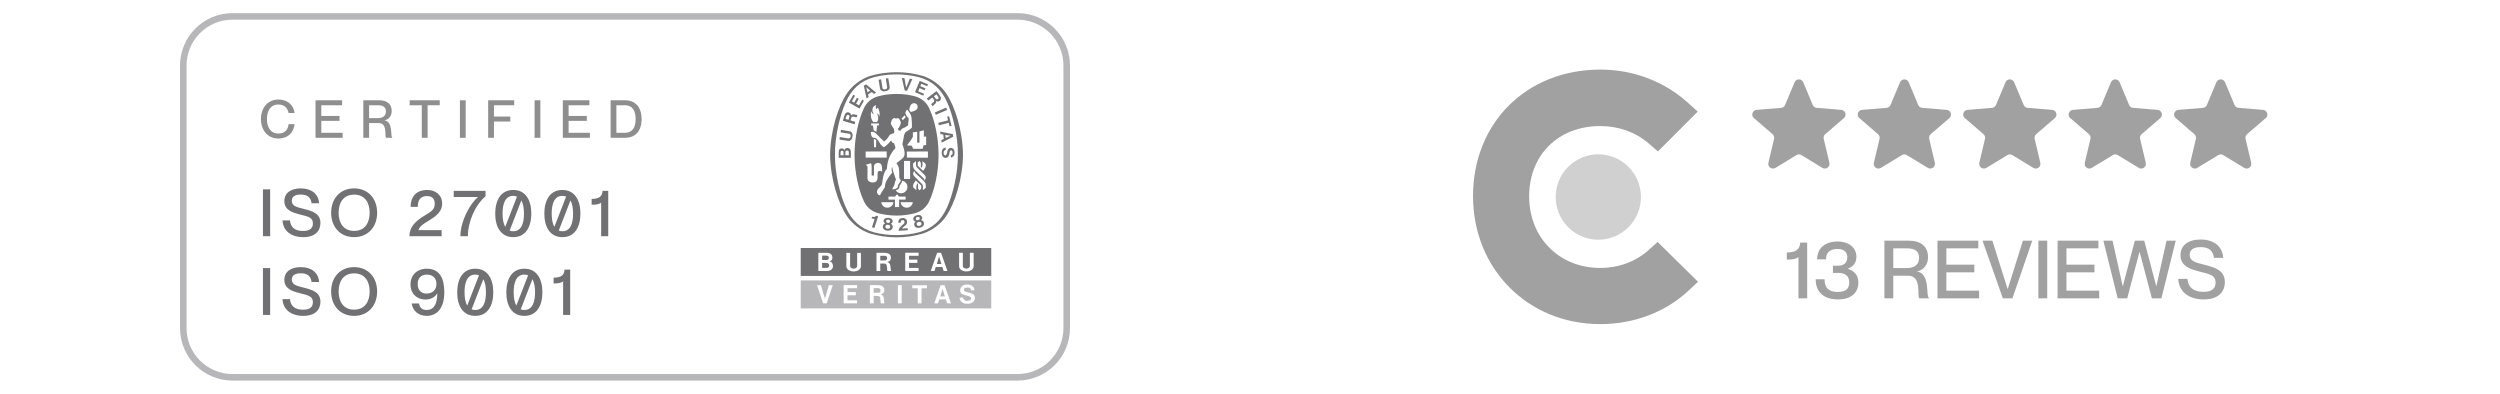 <svg width="381" height="60" viewBox="0 0 381 60" fill="none" xmlns="http://www.w3.org/2000/svg">
<g opacity="0.6">
<path d="M27.932 10C27.932 5.858 31.29 2.5 35.432 2.5H155.068C159.21 2.5 162.568 5.858 162.568 10V50C162.568 54.142 159.21 57.5 155.068 57.5H35.432C31.29 57.5 27.932 54.142 27.932 50V10Z" stroke="#131316" stroke-opacity="0.5"/>
<path fill-rule="evenodd" clip-rule="evenodd" d="M136.665 36.171H136.635H136.606C135.226 36.172 133.854 35.969 132.533 35.57C131.146 35.087 129.859 34.123 129.065 32.918C127.751 30.998 126.56 27.286 126.508 23.591V23.58C126.56 19.884 127.751 16.174 129.065 14.253C129.86 13.048 131.146 12.08 132.533 11.597C133.823 11.207 135.219 11 136.635 11C138.052 11 139.447 11.208 140.738 11.597C142.126 12.08 143.412 13.048 144.208 14.253C145.519 16.174 146.712 19.884 146.763 23.58V23.591C146.712 27.286 145.519 30.998 144.208 32.918C143.412 34.123 142.095 35.091 140.708 35.574C139.418 35.964 138.083 36.171 136.665 36.171ZM144.361 31.544C145.178 29.746 146.026 26.367 145.98 23.584C146.026 20.801 145.178 17.423 144.361 15.624C143.455 13.57 142.072 12.32 140.041 11.764C138.947 11.484 137.799 11.34 136.619 11.34C135.44 11.34 134.285 11.484 133.192 11.764C131.16 12.32 129.776 13.57 128.872 15.624C128.053 17.423 127.206 20.801 127.251 23.584C127.206 26.367 128.053 29.746 128.872 31.544C129.776 33.598 131.16 34.848 133.192 35.404C134.285 35.684 135.44 35.828 136.619 35.828C137.799 35.828 138.947 35.684 140.041 35.404C142.072 34.848 143.455 33.598 144.361 31.544Z" fill="#131316"/>
<path fill-rule="evenodd" clip-rule="evenodd" d="M139.489 14.691C138.594 14.45 137.623 14.313 136.65 14.313H136.619C135.66 14.315 134.706 14.442 133.78 14.691C132.827 14.964 132.044 15.621 131.65 16.516C130.795 18.35 130.232 20.99 130.232 23.584C130.232 26.179 130.795 28.819 131.65 30.653C132.044 31.549 132.827 32.206 133.78 32.478C134.676 32.72 135.647 32.855 136.619 32.855H136.65C137.609 32.854 138.564 32.727 139.489 32.478C140.442 32.206 141.225 31.549 141.619 30.653C142.474 28.819 143.036 26.179 143.036 23.584C143.036 20.99 142.474 18.351 141.619 16.516C141.225 15.621 140.442 14.964 139.489 14.691ZM138.591 16.634L138.591 16.634C138.663 16.276 138.739 15.898 139.125 15.751C139.287 15.705 139.508 15.726 139.646 15.847C139.83 15.981 139.882 16.206 139.838 16.416C139.723 16.826 139.299 16.934 138.915 17.033C138.874 17.043 138.833 17.054 138.792 17.065L138.566 16.757C138.575 16.717 138.583 16.676 138.591 16.634ZM133.1 18.599C132.701 18.172 132.672 17.529 132.748 16.948L132.749 16.946C132.823 17.163 132.96 17.317 133.174 17.417C133.161 17.359 133.129 17.303 133.096 17.247L133.096 17.247C133.064 17.193 133.032 17.137 133.016 17.078C132.923 16.844 132.932 16.51 133.085 16.304C133.194 16.142 133.349 16.076 133.521 16.021C133.456 16.215 133.436 16.448 133.516 16.644C133.627 16.558 133.633 16.552 133.719 16.468C133.753 16.438 133.768 16.426 133.796 16.407C133.955 16.746 134.135 17.213 134.031 17.609L133.965 17.78C133.94 17.5 133.895 17.367 133.706 17.264C133.693 17.355 133.719 17.432 133.75 17.519C133.773 17.587 133.799 17.662 133.81 17.756C133.887 18.085 133.826 18.409 133.624 18.6L133.1 18.599ZM133.141 19.834L133.148 19.877C133.299 19.925 133.438 20.005 133.555 20.111L133.676 19.111H133.955L133.954 18.814C133.769 18.814 133.617 18.813 133.471 18.813H133.471C133.249 18.813 133.043 18.812 132.761 18.813V19.111H133.031C133.069 19.41 133.076 19.451 133.141 19.834ZM140.737 22.153L140.612 22.678H139.167L138.952 22.209C138.661 22.183 138.595 22.178 138.378 22.163H138.378L138.226 22.153L138.306 22.049L138.306 22.049C138.61 21.657 138.915 21.264 139.126 20.834V20.168L139.777 20.084V21.663C139.777 21.718 139.857 21.774 139.938 21.774H139.972C139.998 21.775 140.124 21.749 140.128 21.669V20.031C140.228 20.008 140.329 19.979 140.429 19.951L140.429 19.951L140.429 19.951L140.429 19.951L140.429 19.951L140.429 19.951L140.429 19.951L140.429 19.951L140.429 19.951L140.429 19.951L140.429 19.951L140.429 19.951L140.429 19.951L140.429 19.951L140.429 19.951L140.429 19.951L140.429 19.951L140.429 19.951L140.429 19.951L140.429 19.951L140.429 19.951C140.553 19.916 140.675 19.882 140.794 19.858V20.846C140.865 20.837 140.916 20.828 140.974 20.818L140.974 20.818C141.021 20.81 141.073 20.801 141.143 20.79L141.144 22.092L140.737 22.153ZM139.866 24.773L139.855 24.786L139.855 25.25L140.686 26.044C140.724 25.985 140.763 25.929 140.803 25.873L140.803 25.873C140.985 25.614 141.16 25.365 141.072 24.979C140.885 24.802 140.786 24.712 140.59 24.551C140.59 24.617 140.592 24.685 140.594 24.753V24.753V24.753V24.753V24.753V24.753V24.753V24.753V24.753V24.753V24.753V24.753V24.753V24.753V24.753V24.753V24.753V24.753V24.753V24.753V24.753C140.605 25.103 140.616 25.454 140.339 25.589V24.805L140.104 24.523C139.993 24.632 139.956 24.673 139.866 24.773ZM133.206 22.354C133.201 22.142 133.194 21.967 133.187 21.792C133.18 21.611 133.172 21.432 133.167 21.216C133.301 21.18 133.43 21.264 133.534 21.341L133.533 21.379C133.517 21.882 133.517 21.89 133.506 22.443H133.209L133.206 22.354ZM137.615 18.307L138.027 17.855L138.024 17.851L138.027 17.855L137.862 17.566L137.863 17.569L137.861 17.566L137.7 17.739C137.589 17.856 137.536 17.913 137.383 18.073L137.433 18.126L137.433 18.126C137.501 18.197 137.523 18.22 137.615 18.307ZM141.416 24.027V23.088L138.206 23.089V24.022L141.416 24.027ZM135.136 24.02V23.087L131.925 23.089V24.022L135.136 24.02ZM134.41 31.168L134.405 31.156C134.34 31.017 134.315 30.964 134.309 30.816C134.981 30.816 135.433 30.816 136.145 30.816C136.141 31.071 135.996 31.32 135.766 31.487C135.511 31.672 135.088 31.712 134.806 31.555C134.644 31.479 134.498 31.32 134.41 31.168ZM135.407 30.423L136.391 30.421L136.391 31.555H137.023V30.421L138.012 30.422V29.966H137.025C136.907 29.833 136.872 29.792 136.798 29.706L136.705 29.599L136.394 29.966L135.407 29.966V30.423ZM136.508 29.006C136.709 28.939 136.995 28.823 137.053 28.627C137.04 28.372 137.185 28.159 137.325 27.953L137.325 27.953L137.326 27.953L137.326 27.953L137.326 27.953C137.352 27.914 137.378 27.875 137.403 27.837C137.481 27.732 137.491 27.668 137.469 27.554C137.783 27.567 138.101 27.829 138.222 28.123C138.347 28.422 138.3 28.813 138.106 29.063C137.864 29.357 137.529 29.511 137.138 29.442C136.892 29.386 136.65 29.237 136.508 29.006ZM133.531 24.883C133.726 24.79 133.963 24.826 134.139 24.912C134.442 25.057 134.438 25.636 134.435 26.125L134.434 26.177C134.311 26.096 134.291 26.086 134.168 26.053C134.06 26.029 133.942 26.049 133.858 26.113C133.757 26.206 133.746 26.298 133.744 26.46C133.743 26.559 133.744 26.653 133.744 26.742V26.742V26.742C133.748 27.17 133.75 27.476 133.51 27.665C133.322 27.795 133.149 27.808 132.967 27.807C132.906 27.806 132.799 27.798 132.738 27.779C132.6 27.745 132.404 27.669 132.287 27.483L132.262 27.438L132.242 27.382L132.217 27.321L132.206 27.229L132.208 25.485C132.195 25.308 132.14 25.27 132.025 25.194L132.025 25.194L132.025 25.194C131.997 25.175 131.966 25.154 131.931 25.128L131.995 25.105L132.701 24.875C132.802 24.985 132.825 25.126 132.834 25.27V26.634C132.833 26.722 132.909 26.772 133.011 26.778C133.131 26.778 133.181 26.732 133.192 26.636C133.196 26.333 133.194 26.138 133.191 25.951V25.951C133.189 25.761 133.186 25.578 133.192 25.299C133.207 25.113 133.373 24.926 133.531 24.883ZM140.689 27.101C140.535 26.95 140.348 26.781 140.159 26.61C139.714 26.209 139.26 25.799 139.209 25.589C139.149 25.432 139.151 25.251 139.152 25.068C139.153 25.016 139.153 24.963 139.152 24.911C139.217 24.86 139.277 24.812 139.339 24.762L139.339 24.762C139.419 24.698 139.502 24.631 139.603 24.552C139.602 24.604 139.599 24.655 139.596 24.707V24.707V24.707V24.707V24.707V24.707V24.707V24.707V24.707L139.596 24.707C139.58 25.012 139.565 25.303 139.712 25.484L139.815 25.587L139.815 25.587L139.816 25.588L139.817 25.589L139.817 25.589L139.818 25.59C140.198 25.967 140.547 26.314 140.894 26.654C141.036 26.808 141.148 27.025 141.056 27.227C141.011 27.323 140.951 27.432 140.886 27.521C140.886 27.325 140.802 27.212 140.689 27.101ZM138.208 24.529H138.208H138.208H138.208H138.208H138.208H138.208H138.208H138.208H138.208C138.083 24.528 137.956 24.527 137.77 24.53L137.767 27.284H138.699V24.527C138.484 24.531 138.347 24.53 138.209 24.529H138.209H138.209H138.209H138.209H138.208H138.208ZM133.664 29.357C133.587 29.003 133.811 28.784 134.04 28.56C134.194 28.41 134.351 28.257 134.419 28.058C134.439 27.935 134.457 27.81 134.475 27.685C134.576 26.98 134.678 26.272 135.165 25.727C135.221 24.517 135.613 23.448 136.472 22.568C136.444 22.38 136.381 22.208 136.318 22.036L136.318 22.036C136.291 21.96 136.263 21.884 136.238 21.806C136.125 21.801 136.049 21.781 135.948 21.689C135.873 21.584 135.843 21.506 135.822 21.378C135.524 21.749 135.153 22.165 134.745 22.415C134.67 22.457 134.574 22.368 134.439 22.241C134.255 22.097 134.128 21.885 134.002 21.676C133.785 21.316 133.574 20.965 133.091 20.991C132.806 20.895 132.767 20.602 132.73 20.33C132.722 20.272 132.714 20.215 132.704 20.16C132.833 20.067 133.042 20.071 133.196 20.131C133.475 20.28 133.7 20.526 133.928 20.777C134.089 20.954 134.253 21.133 134.439 21.282C134.48 21.314 134.519 21.349 134.557 21.384L134.557 21.384C134.633 21.453 134.705 21.519 134.778 21.549C135.073 21.296 135.31 21.078 135.509 20.684C135.649 20.462 135.879 20.366 136.134 20.362L136.315 20.148L136.218 19.615C136.035 19.382 135.88 19.129 135.754 18.861C135.76 18.83 135.766 18.799 135.773 18.768C135.829 18.485 135.89 18.182 136.169 18.03C136.265 17.971 136.353 18.004 136.436 18.036C136.528 18.072 136.615 18.105 136.701 18.01C136.756 17.998 136.812 17.998 136.866 18.012C136.92 18.025 136.97 18.051 137.012 18.087C137.028 18.114 137.044 18.142 137.06 18.169L137.06 18.169C137.173 18.361 137.288 18.555 137.294 18.777C137.221 19.015 137.108 19.237 136.996 19.459L136.996 19.459L136.984 19.483C136.967 19.517 136.931 19.535 136.895 19.554C136.875 19.564 136.856 19.574 136.839 19.587L136.847 19.618C136.872 19.715 136.899 19.817 136.964 19.89C137.057 19.91 137.143 19.925 137.254 19.906C137.344 19.636 137.634 19.515 137.875 19.442L138.408 19.095C138.369 18.909 138.403 18.733 138.436 18.558C138.476 18.354 138.515 18.151 138.437 17.934C138.133 17.792 138.047 17.448 137.98 17.18C138.029 17.01 138.112 16.833 138.232 16.691L138.25 16.712C138.541 17.05 138.808 17.397 138.9 17.817C138.953 18.353 139.005 18.902 138.969 19.463C138.76 19.672 138.518 19.819 138.276 19.966L138.276 19.966C138.186 20.02 138.097 20.074 138.009 20.132L137.767 20.596C137.75 20.894 137.688 21.174 137.627 21.454L137.627 21.454C137.589 21.625 137.552 21.796 137.524 21.972C137.73 22.532 137.975 23.279 137.795 23.799C137.683 24.05 137.47 24.208 137.279 24.351L137.279 24.351L137.279 24.351C137.235 24.384 137.191 24.416 137.15 24.449L136.605 24.884C137.05 25.374 137.046 25.918 137.041 26.573V26.574V26.574V26.574V26.574V26.574V26.574C137.04 26.724 137.039 26.881 137.043 27.044C137.041 27.128 137.098 27.205 137.156 27.284C137.245 27.404 137.336 27.526 137.214 27.672C137.173 27.737 137.126 27.8 137.08 27.862C136.935 28.056 136.793 28.246 136.827 28.515C136.659 28.795 136.259 28.856 136.069 28.854C136.06 28.854 136.05 28.853 136.041 28.85C136.032 28.847 136.024 28.842 136.017 28.835C136.011 28.829 136.005 28.821 136.001 28.812C135.998 28.803 135.996 28.794 135.996 28.785C136.019 28.701 136.067 28.628 136.114 28.555C136.149 28.501 136.184 28.448 136.209 28.39C136.299 28.252 136.328 28.09 136.358 27.928C136.392 27.739 136.426 27.551 136.557 27.402C136.493 27.194 136.419 26.992 136.345 26.789L136.345 26.789C136.187 26.359 136.031 25.929 135.975 25.457L135.969 25.414C135.807 25.732 135.896 26.045 135.981 26.295C135.939 26.349 135.896 26.402 135.853 26.456L135.853 26.456C135.355 27.078 134.862 27.694 134.862 28.515C134.775 28.67 134.673 28.82 134.571 28.97C134.406 29.214 134.241 29.458 134.136 29.724C134.08 29.794 133.979 29.738 133.913 29.701L133.906 29.697C133.753 29.594 133.717 29.497 133.664 29.358L133.664 29.357ZM141.038 27.947C140.987 27.736 140.531 27.326 140.086 26.924L140.086 26.924C139.898 26.754 139.711 26.585 139.558 26.434C139.446 26.323 139.359 26.211 139.359 26.015C139.294 26.107 139.237 26.206 139.19 26.309C139.098 26.511 139.21 26.729 139.351 26.882C139.747 27.27 140.141 27.66 140.533 28.051C140.68 28.232 140.665 28.523 140.649 28.826C140.647 28.878 140.644 28.931 140.642 28.983C140.743 28.904 140.826 28.838 140.906 28.774L140.906 28.774L140.906 28.774C140.968 28.724 141.028 28.676 141.094 28.625C141.093 28.575 141.093 28.526 141.094 28.476C141.096 28.29 141.098 28.106 141.038 27.947ZM140.372 28.773L140.392 28.751L140.392 28.287L139.561 27.492C139.523 27.551 139.483 27.607 139.444 27.663C139.261 27.923 139.086 28.171 139.173 28.557C139.362 28.733 139.461 28.824 139.656 28.984C139.656 28.918 139.654 28.85 139.652 28.782C139.641 28.432 139.63 28.082 139.907 27.947V28.731L140.142 29.013C140.249 28.908 140.288 28.866 140.372 28.773ZM139.002 31.168C139.071 31.02 139.096 30.968 139.104 30.816C138.43 30.816 137.98 30.816 137.268 30.816C137.272 31.071 137.417 31.32 137.647 31.487C137.901 31.672 138.325 31.712 138.607 31.555C138.768 31.479 138.913 31.32 139.002 31.168Z" fill="#131316"/>
<path fill-rule="evenodd" clip-rule="evenodd" d="M136.958 35.173C136.949 34.665 137.448 34.406 137.761 34.069C137.846 33.987 137.877 33.826 137.817 33.692C137.779 33.608 137.725 33.567 137.656 33.55C137.546 33.525 137.453 33.541 137.384 33.602C137.286 33.693 137.259 33.81 137.264 33.938L136.916 33.959C136.886 33.766 136.933 33.578 137.051 33.432C137.213 33.258 137.458 33.209 137.695 33.225C137.887 33.257 138.107 33.372 138.186 33.57C138.287 33.786 138.253 34.062 138.093 34.244C137.888 34.463 137.618 34.582 137.448 34.829L138.329 34.778C138.336 34.887 138.342 34.992 138.347 35.092L136.958 35.173ZM133.833 32.972L133.827 32.989L133.253 34.748L132.887 34.628L133.281 33.423L133.286 33.403C133.141 33.352 132.965 33.301 132.822 33.251L132.897 33.023C133.082 33.071 133.273 33.103 133.435 32.969C133.493 32.923 133.503 32.911 133.535 32.875L133.833 32.972ZM140.802 33.947C140.756 33.773 140.66 33.635 140.467 33.579L140.355 33.554C140.47 33.473 140.575 33.31 140.537 33.152C140.511 32.97 140.379 32.854 140.215 32.792C140.071 32.748 139.902 32.755 139.743 32.797C139.581 32.834 139.429 32.906 139.321 33.012C139.205 33.144 139.142 33.307 139.204 33.48C139.243 33.639 139.413 33.734 139.552 33.753L139.464 33.826C139.318 33.965 139.299 34.133 139.339 34.308C139.382 34.502 139.538 34.655 139.728 34.71C139.872 34.748 140.045 34.745 140.213 34.705C140.38 34.663 140.535 34.585 140.645 34.485C140.788 34.346 140.855 34.141 140.802 33.947ZM139.592 33.445C139.547 33.368 139.547 33.24 139.626 33.163C139.67 33.115 139.738 33.081 139.808 33.064C139.878 33.046 139.954 33.045 140.016 33.067C140.121 33.098 140.18 33.213 140.177 33.301C140.177 33.332 140.17 33.362 140.157 33.39C140.144 33.418 140.125 33.444 140.102 33.464C140.051 33.506 139.991 33.535 139.927 33.548C139.862 33.566 139.794 33.569 139.735 33.555C139.677 33.538 139.624 33.505 139.592 33.445ZM140.362 34.293C140.314 34.347 140.231 34.389 140.141 34.411C140.05 34.433 139.957 34.436 139.89 34.409C139.848 34.394 139.81 34.369 139.78 34.337C139.749 34.305 139.727 34.266 139.714 34.223C139.68 34.104 139.714 33.976 139.818 33.903C139.862 33.872 139.926 33.843 139.995 33.824C140.058 33.809 140.124 33.804 140.19 33.812C140.315 33.827 140.405 33.924 140.43 34.046C140.447 34.128 140.426 34.22 140.362 34.293ZM136.048 34.608C136.055 34.43 136.005 34.267 135.837 34.157L135.738 34.101C135.87 34.057 136.02 33.933 136.031 33.77C136.059 33.588 135.968 33.44 135.831 33.33C135.706 33.246 135.544 33.203 135.378 33.195C135.213 33.182 135.046 33.206 134.912 33.274C134.762 33.366 134.654 33.503 134.661 33.687C134.652 33.85 134.785 33.991 134.912 34.05L134.806 34.095C134.625 34.184 134.556 34.338 134.543 34.517C134.526 34.716 134.63 34.907 134.795 35.018C134.92 35.096 135.087 35.146 135.259 35.156C135.431 35.167 135.603 35.137 135.737 35.074C135.914 34.985 136.04 34.808 136.048 34.608ZM135.042 33.768C135.022 33.683 135.06 33.558 135.158 33.509C135.214 33.477 135.289 33.464 135.362 33.469C135.434 33.473 135.507 33.495 135.558 33.534C135.65 33.594 135.672 33.721 135.643 33.804C135.622 33.87 135.576 33.911 135.522 33.938C135.462 33.963 135.396 33.973 135.331 33.966C135.266 33.965 135.202 33.947 135.145 33.916C135.095 33.883 135.054 33.835 135.042 33.768ZM135.523 34.807C135.462 34.844 135.37 34.86 135.277 34.853C135.185 34.849 135.095 34.822 135.04 34.778C135.004 34.751 134.975 34.716 134.955 34.676C134.936 34.636 134.926 34.591 134.926 34.546C134.929 34.423 135 34.311 135.121 34.273C135.184 34.255 135.249 34.247 135.314 34.25C135.386 34.255 135.456 34.273 135.503 34.296C135.618 34.348 135.676 34.467 135.662 34.592C135.657 34.636 135.642 34.678 135.618 34.716C135.594 34.753 135.561 34.784 135.523 34.807ZM144.331 16.759L142.618 17.497L142.465 17.14L144.176 16.402L144.331 16.759ZM137.879 13.798L137.439 11.88L137.844 11.921C137.926 12.396 138.01 12.934 138.105 13.335C138.28 12.962 138.47 12.451 138.646 12.003L139.045 12.043L138.234 13.834L137.879 13.798ZM130.595 14.898L130.179 15.642L129.828 15.446L130.305 14.591L130.036 14.44L129.368 15.636L130.996 16.545L131.663 15.349L131.394 15.199L130.916 16.054L130.461 15.8L130.878 15.054L130.595 14.898ZM129.607 22.819C129.52 22.618 129.304 22.539 129.081 22.55C128.892 22.571 128.75 22.7 128.671 22.893C128.642 22.78 128.536 22.637 128.358 22.616C128.17 22.593 127.992 22.644 127.901 22.802C127.779 22.96 127.832 23.653 127.819 24.052L129.671 24.051L129.671 23.915C129.661 23.179 129.704 23.091 129.607 22.819ZM128.557 23.663H128.099C128.113 23.236 128.042 23.008 128.304 22.979C128.459 22.967 128.502 23.002 128.536 23.095C128.566 23.192 128.557 23.292 128.557 23.663ZM129.361 23.662L128.842 23.663H128.837C128.846 23.248 128.782 23.006 129.028 22.957C129.114 22.934 129.222 22.942 129.284 23.008C129.39 23.109 129.357 23.279 129.361 23.662ZM144.346 17.795L144.642 17.719L145.018 19.176L144.721 19.253L144.582 18.713L143.085 19.099L142.99 18.723L144.485 18.337L144.346 17.795ZM134.933 13.906C134.727 13.941 134.513 13.921 134.341 13.816C134.193 13.729 134.14 13.619 134.113 13.482L133.899 12.151L134.278 12.09L134.493 13.421C134.514 13.531 134.611 13.598 134.712 13.618C134.767 13.633 134.829 13.632 134.89 13.62L134.933 13.906ZM134.938 13.905C135.146 13.874 135.342 13.788 135.472 13.634C135.586 13.506 135.602 13.384 135.586 13.246L135.371 11.914L134.992 11.975L135.205 13.307C135.219 13.407 135.148 13.511 135.058 13.562C135.007 13.594 134.95 13.614 134.89 13.62L134.938 13.905ZM145.207 20.436L143.27 20.048L143.323 20.426L143.745 20.503L143.837 21.17L143.455 21.36L143.507 21.737L145.262 20.833L145.207 20.436ZM144.13 21.024L144.066 20.563L144.869 20.685H144.873L144.871 20.685H144.874H144.869L144.13 21.024ZM144.926 23.639L144.961 23.633L145.005 23.622L145.034 23.612C145.157 23.544 145.187 23.381 145.18 23.247C145.175 23.113 145.133 22.975 145.008 22.927C144.942 22.909 144.859 22.903 144.815 22.971C144.605 23.282 144.751 23.942 144.208 24.058C143.973 24.097 143.764 23.995 143.642 23.805C143.474 23.505 143.46 23.036 143.652 22.745C143.769 22.593 143.926 22.5 144.115 22.498L144.138 22.856C144.021 22.871 143.906 22.931 143.853 23.044C143.775 23.231 143.793 23.529 143.931 23.638C143.981 23.694 144.097 23.688 144.16 23.654C144.375 23.499 144.331 23.114 144.439 22.855C144.477 22.746 144.577 22.634 144.68 22.579C144.87 22.497 145.116 22.526 145.269 22.679C145.517 22.912 145.528 23.37 145.414 23.65C145.349 23.843 145.139 23.984 144.922 23.997L144.899 23.64L144.926 23.639ZM129.923 20.828C129.891 21.035 129.807 21.232 129.654 21.363C129.526 21.476 129.404 21.493 129.266 21.477L127.933 21.268L127.993 20.888L129.325 21.096C129.436 21.109 129.529 21.039 129.58 20.95C129.611 20.9 129.63 20.841 129.637 20.781L129.923 20.828ZM129.924 20.823C129.958 20.616 129.937 20.402 129.831 20.231C129.745 20.084 129.634 20.03 129.497 20.003L128.165 19.795L128.105 20.174L129.438 20.384C129.537 20.401 129.614 20.502 129.634 20.602C129.649 20.658 129.649 20.72 129.638 20.78L129.924 20.823ZM131.991 12.857L131.649 13.065L132.059 14.996L132.385 14.799L132.29 14.381L132.864 14.031L133.191 14.309L133.516 14.11L131.991 12.857ZM132.218 14.063L132.011 13.277L132.01 13.274L132.011 13.275L132.011 13.272L132.013 13.276L132.615 13.821L132.218 14.063ZM141.038 13.463L140.252 13.134L140.408 12.763L141.31 13.14L141.43 12.856L140.166 12.328L139.446 14.047L140.71 14.576L140.829 14.291L139.925 13.913L140.127 13.431L140.916 13.762L141.038 13.463ZM129.69 17.595C129.689 17.466 129.682 17.359 129.576 17.258C129.473 17.151 129.31 17.103 129.151 17.114C128.736 17.178 128.681 17.655 128.451 18.408L130.236 18.94L130.347 18.568L129.642 18.358L129.614 18.349C129.661 18.177 129.73 17.96 129.765 17.913C129.892 17.618 130.366 17.908 130.553 17.88L130.663 17.51C130.343 17.528 129.916 17.243 129.69 17.595ZM129.319 18.261L128.851 18.123C128.953 17.804 128.998 17.483 129.223 17.503C129.313 17.518 129.375 17.542 129.427 17.606C129.515 17.715 129.402 17.953 129.319 18.261ZM142.717 13.884L141.236 15.014L141.472 15.323L142.057 14.877L142.082 14.858C142.19 14.998 142.326 15.182 142.345 15.237C142.509 15.515 141.994 15.727 141.908 15.895L142.142 16.201C142.315 15.932 142.798 15.754 142.646 15.365C142.75 15.439 142.841 15.496 142.987 15.47C143.132 15.45 143.267 15.348 143.351 15.211C143.544 14.838 143.192 14.513 142.717 13.884ZM142.996 15.041C142.931 15.105 142.875 15.141 142.791 15.145C142.651 15.152 142.526 14.921 142.326 14.671L142.712 14.375C142.911 14.645 143.143 14.871 142.996 15.041Z" fill="#131316"/>
<path opacity="0.5" fill-rule="evenodd" clip-rule="evenodd" d="M151.068 47.001H122.029V42.734H151.068V47.001ZM124.511 43.46L125.452 46.232V46.232H125.983L126.914 43.459L126.316 43.46C126.281 43.586 126.245 43.716 126.209 43.847C126.049 44.431 125.882 45.04 125.718 45.512C125.555 45.047 125.39 44.447 125.231 43.87C125.193 43.731 125.155 43.593 125.118 43.459L124.511 43.46ZM129.159 44.515L130.428 44.517V44.996L129.157 44.995V45.772H130.613L130.615 46.232H128.577V43.458H130.616L130.613 43.917L129.159 43.917V44.515ZM137.42 43.459H136.84V46.232H137.42V43.459ZM139.031 43.478V43.933L139.862 43.933L139.864 46.232H140.441V43.933H141.27V43.478H139.031ZM143.354 43.46H143.949L144.921 46.232H144.354L144.153 45.627H143.151L142.95 46.232H142.382L143.354 43.46ZM143.651 44.007L143.305 45.168H143.997L143.653 44.007V44.002L143.653 44.005L143.651 44.002V44.007ZM134.767 44.121C134.799 44.659 134.495 44.783 134.209 44.875C134.659 44.971 134.689 45.359 134.719 45.735C134.732 45.912 134.746 46.086 134.803 46.226H134.257C134.212 46.226 134.206 46.096 134.197 45.924C134.181 45.596 134.157 45.116 133.845 45.096C133.647 45.085 133.504 45.088 133.334 45.092C133.276 45.093 133.215 45.095 133.147 45.096L133.15 46.226H132.572V43.455C132.628 43.455 132.682 43.455 132.733 43.456C133.169 43.458 133.457 43.46 133.884 43.46C134.311 43.482 134.738 43.655 134.767 44.121ZM133.15 44.629C133.681 44.631 133.763 44.629 133.928 44.613C134.092 44.596 134.2 44.447 134.199 44.245C134.198 44.041 134.047 43.929 133.883 43.916C133.789 43.907 133.652 43.91 133.501 43.913C133.387 43.915 133.266 43.918 133.15 43.916V44.629ZM147.409 46.296C146.565 46.296 146.242 45.769 146.242 45.365L146.773 45.347C146.773 45.567 146.98 45.853 147.366 45.853C147.663 45.853 147.996 45.79 147.996 45.464C147.996 45.204 147.67 45.126 147.305 45.039C146.846 44.93 146.328 44.806 146.328 44.285C146.328 43.788 146.668 43.361 147.399 43.361C148.416 43.361 148.506 44.052 148.506 44.229L147.973 44.247C147.973 44.021 147.836 43.813 147.46 43.813C147.054 43.813 146.896 43.992 146.896 44.185C146.896 44.395 147.194 44.471 147.54 44.559C148.013 44.679 148.574 44.821 148.574 45.361C148.574 45.981 148.09 46.296 147.409 46.296Z" fill="#131316"/>
<path d="M125.357 40.058C125.335 40.058 125.314 40.058 125.293 40.058V40.063L125.292 40.837C125.435 40.835 125.544 40.834 125.63 40.834L125.63 40.834C125.884 40.832 125.932 40.831 126.079 40.814C126.276 40.791 126.37 40.616 126.37 40.443C126.37 40.27 126.241 40.085 126.026 40.072C125.78 40.058 125.55 40.058 125.357 40.058Z" fill="#131316"/>
<path d="M125.965 38.956H125.293L125.293 39.625H125.986C126.189 39.625 126.312 39.487 126.312 39.264C126.312 39.052 126.149 38.956 125.965 38.956Z" fill="#131316"/>
<path d="M143.116 39.073L142.77 40.233H143.463L143.117 39.073V39.068L143.117 39.071L143.116 39.068V39.073Z" fill="#131316"/>
<path d="M134.932 39.684C134.767 39.7 134.686 39.702 134.154 39.7V38.986C134.278 38.989 134.407 38.986 134.526 38.984C134.669 38.981 134.798 38.979 134.887 38.986C135.051 39 135.201 39.111 135.203 39.315C135.204 39.518 135.097 39.668 134.932 39.684Z" fill="#131316"/>
<path fill-rule="evenodd" clip-rule="evenodd" d="M151.068 42.057H122.029V37.791H151.068V42.057ZM138.536 39.576L139.806 39.577L139.807 40.058H138.535L138.534 40.833H139.992L139.993 41.293H137.956V38.52H139.994L139.992 38.979L138.536 38.981V39.576ZM130.356 40.891C130.277 40.925 130.186 40.939 130.095 40.935C130.004 40.939 129.912 40.925 129.833 40.891C129.689 40.837 129.564 40.716 129.558 40.55L129.557 38.533H128.984V40.55C128.993 40.757 129.046 40.932 129.242 41.093C129.47 41.288 129.779 41.368 130.091 41.367H130.098C130.41 41.368 130.72 41.288 130.948 41.093C131.144 40.932 131.196 40.757 131.204 40.55V38.533H130.631L130.63 40.55C130.628 40.7 130.499 40.837 130.356 40.891ZM147.536 40.887C147.457 40.921 147.366 40.934 147.275 40.932C147.183 40.934 147.092 40.921 147.013 40.887C146.87 40.833 146.744 40.712 146.737 40.546V38.529H146.165V40.546C146.174 40.753 146.226 40.928 146.422 41.09C146.65 41.285 146.959 41.365 147.271 41.362H147.278C147.591 41.365 147.899 41.285 148.127 41.09C148.324 40.928 148.376 40.753 148.385 40.546V38.529H147.812L147.811 40.546C147.809 40.696 147.679 40.833 147.536 40.887ZM125.623 38.529C125.352 38.529 125.085 38.529 124.716 38.529V41.297H126.026C126.707 41.297 126.951 40.87 126.95 40.556C126.947 40.189 126.748 39.904 126.438 39.818C126.789 39.731 126.881 39.477 126.851 39.182C126.82 38.76 126.482 38.529 126.055 38.529C125.9 38.529 125.761 38.529 125.623 38.529ZM142.817 38.525H143.414L144.385 41.298H143.818L143.617 40.692H142.615L142.415 41.298H141.847L142.817 38.525ZM135.214 39.946C135.499 39.854 135.804 39.731 135.771 39.193C135.742 38.726 135.315 38.553 134.888 38.532C134.535 38.532 134.277 38.53 133.952 38.528C133.837 38.528 133.714 38.527 133.576 38.526L133.576 41.298H134.153L134.151 40.167C134.214 40.166 134.271 40.164 134.325 40.163C134.5 40.159 134.646 40.155 134.849 40.169C135.161 40.188 135.185 40.666 135.201 40.995C135.21 41.167 135.217 41.298 135.262 41.298H135.807C135.75 41.158 135.737 40.985 135.723 40.808C135.694 40.432 135.664 40.043 135.214 39.946Z" fill="#131316"/>
<path opacity="0.8" d="M43.976 17.224C43.872 16.664 43.52 15.928 42.424 15.928C41.16 15.928 40.68 17 40.68 18.136C40.68 19.28 41.16 20.352 42.424 20.352C43.528 20.352 43.92 19.616 43.976 18.92H44.896C44.768 20.192 43.88 21.112 42.432 21.112C40.808 21.112 39.768 19.864 39.768 18.144C39.768 16.416 40.816 15.168 42.44 15.168C43.88 15.168 44.76 16.08 44.896 17.224H43.976ZM48.966 17.664H51.742V18.424H48.966V20.24H52.214V21H48.086V15.28H52.134V16.04H48.966V17.664ZM55.369 21V15.28H57.753C59.017 15.28 59.697 15.872 59.697 16.928C59.697 17.656 59.257 18.184 58.633 18.328V18.344C59.953 18.592 59.465 20.848 59.777 20.944V21H58.833C58.577 20.76 59.121 18.76 57.721 18.76H56.249V21H55.369ZM56.249 16.04V18H57.561C58.369 18 58.809 17.648 58.809 16.992C58.809 16.376 58.457 16.04 57.577 16.04H56.249ZM64.281 21V16.04H62.432V15.28H67.016V16.04H65.168V21H64.281ZM70.091 15.28H70.971V21H70.091V15.28ZM75.277 17.76H77.773V18.52H75.277V21H74.397V15.28H78.365V16.04H75.277V17.76ZM81.469 15.28H82.349V21H81.469V15.28ZM86.655 17.664H89.431V18.424H86.655V20.24H89.903V21H85.775V15.28H89.823V16.04H86.655V17.664ZM93.058 21V15.28H95.234C96.818 15.28 97.778 16.304 97.778 18.144C97.778 19.984 96.834 21 95.25 21H93.058ZM93.938 16.04V20.24H95.194C96.522 20.24 96.866 19.248 96.866 18.144C96.866 17.04 96.522 16.04 95.194 16.04H93.938Z" fill="#131316"/>
<path d="M40.072 28.85H41.172V36H40.072V28.85ZM46.154 31.8C47.535 32.15 48.834 32.48 48.834 33.99C48.834 35.22 47.995 36.14 46.215 36.14C44.404 36.14 43.124 35.2 43.054 33.59H44.194C44.275 34.55 44.844 35.2 46.184 35.2C47.325 35.2 47.684 34.7 47.684 34.05C47.684 33.14 46.984 33.01 45.684 32.68C44.565 32.39 43.334 32.02 43.334 30.66C43.334 29.42 44.294 28.71 45.834 28.71C47.465 28.71 48.525 29.54 48.635 30.98H47.484C47.374 30.12 46.885 29.65 45.834 29.65C44.944 29.65 44.474 29.98 44.474 30.6C44.474 31.4 45.234 31.57 46.154 31.8ZM53.965 36.14C51.835 36.14 50.465 34.57 50.465 32.42C50.465 30.27 51.835 28.71 53.965 28.71C56.105 28.71 57.475 30.27 57.475 32.42C57.475 34.57 56.105 36.14 53.965 36.14ZM53.965 35.19C55.655 35.19 56.335 33.89 56.335 32.42C56.335 30.95 55.655 29.66 53.965 29.66C52.285 29.66 51.605 30.95 51.605 32.42C51.605 33.89 52.285 35.19 53.965 35.19ZM63.673 31.53H62.574C62.574 30.06 63.364 28.95 65.114 28.95C66.364 28.95 67.383 29.7 67.383 31.02C67.383 32.36 66.293 33.04 65.293 33.66C64.624 34.06 63.983 34.44 63.783 35.05V35.07H67.303V36H62.394C62.394 34.7 63.184 33.81 64.504 32.98C65.674 32.27 66.254 31.98 66.254 31.06C66.254 30.49 66.034 29.88 65.084 29.88C64.004 29.88 63.673 30.58 63.673 31.53ZM69.146 29.09H73.996V29.92C72.426 31.23 71.306 33.79 71.306 36H70.166C70.166 33.71 71.586 31.13 72.816 30.04V30.02H69.146V29.09ZM78.222 36.14C76.292 36.14 75.472 34.53 75.472 32.55C75.472 30.57 76.292 28.95 78.222 28.95C80.152 28.95 80.972 30.57 80.972 32.55C80.972 34.53 80.152 36.14 78.222 36.14ZM76.592 32.55C76.592 33.33 76.702 34.06 77.002 34.56L78.792 29.96C78.632 29.89 78.442 29.85 78.222 29.85C76.962 29.85 76.592 31.11 76.592 32.55ZM78.222 35.24C79.482 35.24 79.852 33.99 79.852 32.55C79.852 31.78 79.742 31.05 79.452 30.55L77.672 35.14C77.832 35.21 78.012 35.24 78.222 35.24ZM85.707 36.14C83.777 36.14 82.957 34.53 82.957 32.55C82.957 30.57 83.777 28.95 85.707 28.95C87.637 28.95 88.457 30.57 88.457 32.55C88.457 34.53 87.637 36.14 85.707 36.14ZM84.077 32.55C84.077 33.33 84.187 34.06 84.487 34.56L86.277 29.96C86.117 29.89 85.927 29.85 85.707 29.85C84.447 29.85 84.077 31.11 84.077 32.55ZM85.707 35.24C86.967 35.24 87.337 33.99 87.337 32.55C87.337 31.78 87.227 31.05 86.937 30.55L85.157 35.14C85.317 35.21 85.497 35.24 85.707 35.24ZM91.834 29.09H92.694V36H91.614V30.87C91.324 31.15 90.784 31.2 90.164 31.2V30.32C91.384 30.29 91.754 29.92 91.834 29.09ZM40.072 40.85H41.172V48H40.072V40.85ZM46.154 43.8C47.535 44.15 48.834 44.48 48.834 45.99C48.834 47.22 47.995 48.14 46.215 48.14C44.404 48.14 43.124 47.2 43.054 45.59H44.194C44.275 46.55 44.844 47.2 46.184 47.2C47.325 47.2 47.684 46.7 47.684 46.05C47.684 45.14 46.984 45.01 45.684 44.68C44.565 44.39 43.334 44.02 43.334 42.66C43.334 41.42 44.294 40.71 45.834 40.71C47.465 40.71 48.525 41.54 48.635 42.98H47.484C47.374 42.12 46.885 41.65 45.834 41.65C44.944 41.65 44.474 41.98 44.474 42.6C44.474 43.4 45.234 43.57 46.154 43.8ZM53.965 48.14C51.835 48.14 50.465 46.57 50.465 44.42C50.465 42.27 51.835 40.71 53.965 40.71C56.105 40.71 57.475 42.27 57.475 44.42C57.475 46.57 56.105 48.14 53.965 48.14ZM53.965 47.19C55.655 47.19 56.335 45.89 56.335 44.42C56.335 42.95 55.655 41.66 53.965 41.66C52.285 41.66 51.605 42.95 51.605 44.42C51.605 45.89 52.285 47.19 53.965 47.19ZM66.633 44.75L66.614 44.74C66.254 45.32 65.614 45.65 64.834 45.65C63.483 45.65 62.553 44.71 62.553 43.35C62.553 42.01 63.493 40.95 65.034 40.95C67.004 40.95 67.713 42.42 67.713 44.53C67.713 46.8 66.724 48.14 65.013 48.14C63.714 48.14 62.873 47.28 62.743 46.25H63.864C63.944 46.82 64.284 47.24 65.013 47.24C66.303 47.24 66.614 46.04 66.633 44.85V44.75ZM65.053 41.85C64.153 41.85 63.654 42.42 63.654 43.29C63.654 44.2 64.183 44.74 64.993 44.74C65.933 44.74 66.513 44.14 66.513 43.27C66.513 42.43 65.993 41.85 65.053 41.85ZM72.427 48.14C70.498 48.14 69.677 46.53 69.677 44.55C69.677 42.57 70.498 40.95 72.427 40.95C74.358 40.95 75.177 42.57 75.177 44.55C75.177 46.53 74.358 48.14 72.427 48.14ZM70.797 44.55C70.797 45.33 70.907 46.06 71.207 46.56L72.998 41.96C72.838 41.89 72.647 41.85 72.427 41.85C71.168 41.85 70.797 43.11 70.797 44.55ZM72.427 47.24C73.688 47.24 74.058 45.99 74.058 44.55C74.058 43.78 73.948 43.05 73.657 42.55L71.877 47.14C72.037 47.21 72.218 47.24 72.427 47.24ZM79.912 48.14C77.982 48.14 77.162 46.53 77.162 44.55C77.162 42.57 77.982 40.95 79.912 40.95C81.842 40.95 82.662 42.57 82.662 44.55C82.662 46.53 81.842 48.14 79.912 48.14ZM78.282 44.55C78.282 45.33 78.392 46.06 78.692 46.56L80.482 41.96C80.322 41.89 80.132 41.85 79.912 41.85C78.652 41.85 78.282 43.11 78.282 44.55ZM79.912 47.24C81.172 47.24 81.542 45.99 81.542 44.55C81.542 43.78 81.432 43.05 81.142 42.55L79.362 47.14C79.522 47.21 79.702 47.24 79.912 47.24ZM86.039 41.09H86.899V48H85.819V42.87C85.529 43.15 84.989 43.2 84.369 43.2V42.32C85.589 42.29 85.959 41.92 86.039 41.09Z" fill="#131316"/>
</g>
<g opacity="0.4">
<path d="M251.258 38.096C249.301 39.858 246.718 40.835 243.882 40.835C237.632 40.835 233.042 36.238 233.042 29.926C233.042 23.614 237.486 19.21 243.882 19.21C246.668 19.21 249.301 20.139 251.308 21.901L252.671 23.076L258.731 17.009L257.214 15.639C253.649 12.414 248.915 10.605 243.88 10.605C232.646 10.605 224.488 18.724 224.488 29.878C224.488 40.986 232.842 49.395 243.88 49.395C249.009 49.395 253.793 47.586 257.313 44.309L258.778 42.939L252.624 36.877L251.258 38.096Z" fill="#131316"/>
<path opacity="0.5" d="M243.584 23.517C245.307 23.517 246.959 24.203 248.178 25.423C249.397 26.643 250.081 28.299 250.081 30.025C250.081 31.751 249.397 33.406 248.178 34.626C246.959 35.847 245.307 36.532 243.584 36.532C241.86 36.532 240.208 35.847 238.989 34.626C237.77 33.406 237.086 31.751 237.086 30.025C237.086 28.299 237.77 26.643 238.989 25.423C240.208 24.203 241.86 23.517 243.584 23.517Z" fill="#131316"/>
<path d="M273.495 12.536C273.739 11.952 274.568 11.952 274.812 12.536L276.263 16C276.366 16.246 276.597 16.414 276.863 16.436L280.606 16.745C281.237 16.797 281.493 17.585 281.013 17.998L278.167 20.449C277.965 20.623 277.877 20.895 277.938 21.154L278.8 24.809C278.946 25.426 278.276 25.913 277.734 25.584L274.524 23.634C274.296 23.496 274.01 23.496 273.783 23.634L270.573 25.584C270.031 25.913 269.361 25.426 269.507 24.809L270.369 21.154C270.43 20.895 270.342 20.623 270.14 20.449L267.294 17.998C266.814 17.585 267.07 16.797 267.701 16.745L271.444 16.436C271.71 16.414 271.941 16.246 272.044 16L273.495 12.536Z" fill="#131316"/>
<path d="M289.567 12.536C289.812 11.952 290.64 11.952 290.885 12.536L292.335 16C292.438 16.246 292.67 16.414 292.935 16.436L296.678 16.745C297.31 16.797 297.565 17.585 297.085 17.998L294.239 20.449C294.037 20.623 293.949 20.895 294.01 21.154L294.872 24.809C295.018 25.426 294.348 25.913 293.806 25.584L290.597 23.634C290.369 23.496 290.083 23.496 289.855 23.634L286.645 25.584C286.104 25.913 285.434 25.426 285.579 24.809L286.441 21.154C286.503 20.895 286.414 20.623 286.212 20.449L283.366 17.998C282.886 17.585 283.142 16.797 283.773 16.745L287.516 16.436C287.782 16.414 288.013 16.246 288.116 16L289.567 12.536Z" fill="#131316"/>
<path d="M305.639 12.536C305.884 11.952 306.712 11.952 306.957 12.536L308.408 16C308.511 16.246 308.742 16.414 309.008 16.436L312.75 16.745C313.382 16.797 313.638 17.585 313.157 17.998L310.311 20.449C310.109 20.623 310.021 20.895 310.082 21.154L310.945 24.809C311.09 25.426 310.42 25.913 309.879 25.584L306.669 23.634C306.441 23.496 306.155 23.496 305.927 23.634L302.717 25.584C302.176 25.913 301.506 25.426 301.651 24.809L302.514 21.154C302.575 20.895 302.487 20.623 302.285 20.449L299.439 17.998C298.958 17.585 299.214 16.797 299.846 16.745L303.588 16.436C303.854 16.414 304.085 16.246 304.188 16L305.639 12.536Z" fill="#131316"/>
<path d="M321.709 12.536C321.954 11.952 322.782 11.952 323.027 12.536L324.478 16C324.581 16.246 324.812 16.414 325.078 16.436L328.821 16.745C329.452 16.797 329.708 17.585 329.228 17.998L326.382 20.449C326.18 20.623 326.091 20.895 326.153 21.154L327.015 24.809C327.16 25.426 326.49 25.913 325.949 25.584L322.739 23.634C322.511 23.496 322.225 23.496 321.997 23.634L318.788 25.584C318.246 25.913 317.576 25.426 317.722 24.809L318.584 21.154C318.645 20.895 318.557 20.623 318.355 20.449L315.509 17.998C315.029 17.585 315.284 16.797 315.916 16.745L319.659 16.436C319.924 16.414 320.156 16.246 320.259 16L321.709 12.536Z" fill="#131316"/>
<path d="M337.78 12.536C338.025 11.952 338.853 11.952 339.097 12.536L340.548 16C340.651 16.246 340.883 16.414 341.148 16.436L344.891 16.745C345.522 16.797 345.778 17.585 345.298 17.998L342.452 20.449C342.25 20.623 342.162 20.895 342.223 21.154L343.085 24.809C343.231 25.426 342.561 25.913 342.019 25.584L338.809 23.634C338.582 23.496 338.296 23.496 338.068 23.634L334.858 25.584C334.316 25.913 333.647 25.426 333.792 24.809L334.654 21.154C334.716 20.895 334.627 20.623 334.425 20.449L331.579 17.998C331.099 17.585 331.355 16.797 331.986 16.745L335.729 16.436C335.995 16.414 336.226 16.246 336.329 16L337.78 12.536Z" fill="#131316"/>
<path d="M274.357 36.971H275.414V45.463H274.087V39.158C273.73 39.502 273.067 39.564 272.305 39.564V38.482C273.804 38.446 274.259 37.991 274.357 36.971ZM278.283 39.527H276.931C276.931 37.954 278 36.799 280.089 36.799C281.601 36.799 282.916 37.634 282.916 39.134C282.916 40.043 282.449 40.608 281.626 40.953V40.977C282.744 41.334 283.211 42.071 283.211 43.066C283.211 44.713 281.994 45.635 280.126 45.635C277.939 45.635 276.71 44.504 276.71 42.563H278.062C278.062 43.73 278.553 44.492 280.04 44.492C281.38 44.492 281.822 43.951 281.822 43.042C281.822 41.874 280.987 41.592 280.139 41.592H279.34V40.498H280.089C280.925 40.498 281.527 40.117 281.527 39.195C281.527 38.532 281.134 37.942 280.077 37.942C278.651 37.942 278.283 38.703 278.283 39.527ZM287.184 45.463V36.676H290.846C292.788 36.676 293.833 37.585 293.833 39.207C293.833 40.326 293.157 41.137 292.198 41.358V41.383C294.226 41.764 293.476 45.23 293.956 45.377V45.463H292.505C292.112 45.094 292.948 42.022 290.797 42.022H288.536V45.463H287.184ZM288.536 37.843V40.854H290.551C291.792 40.854 292.468 40.313 292.468 39.306C292.468 38.359 291.928 37.843 290.576 37.843H288.536ZM296.625 40.338H300.89V41.506H296.625V44.295H301.615V45.463H295.273V36.676H301.492V37.843H296.625V40.338ZM302.135 36.676H303.635L305.957 44.037H305.982L308.292 36.676H309.718L306.695 45.463H305.232L302.135 36.676ZM310.648 36.676H311.999V45.463H310.648V36.676ZM314.928 40.338H319.193V41.506H314.928V44.295H319.918V45.463H313.576V36.676H319.795V37.843H314.928V40.338ZM320.549 36.676H321.95L323.498 43.595H323.523L325.354 36.676H326.78L328.611 43.595H328.636L330.184 36.676H331.585L329.398 45.463H327.947L326.079 38.396H326.055L324.187 45.463H322.736L320.549 36.676ZM335.773 40.301C337.469 40.731 339.067 41.137 339.067 42.993C339.067 44.504 338.035 45.635 335.847 45.635C333.623 45.635 332.05 44.48 331.963 42.501H333.365C333.463 43.681 334.163 44.48 335.81 44.48C337.211 44.48 337.654 43.865 337.654 43.066C337.654 41.948 336.793 41.788 335.196 41.383C333.819 41.026 332.308 40.572 332.308 38.9C332.308 37.376 333.487 36.504 335.38 36.504C337.383 36.504 338.686 37.524 338.821 39.294H337.408C337.273 38.236 336.671 37.659 335.38 37.659C334.286 37.659 333.709 38.065 333.709 38.826C333.709 39.81 334.643 40.019 335.773 40.301Z" fill="#131316"/>
</g>
</svg>
